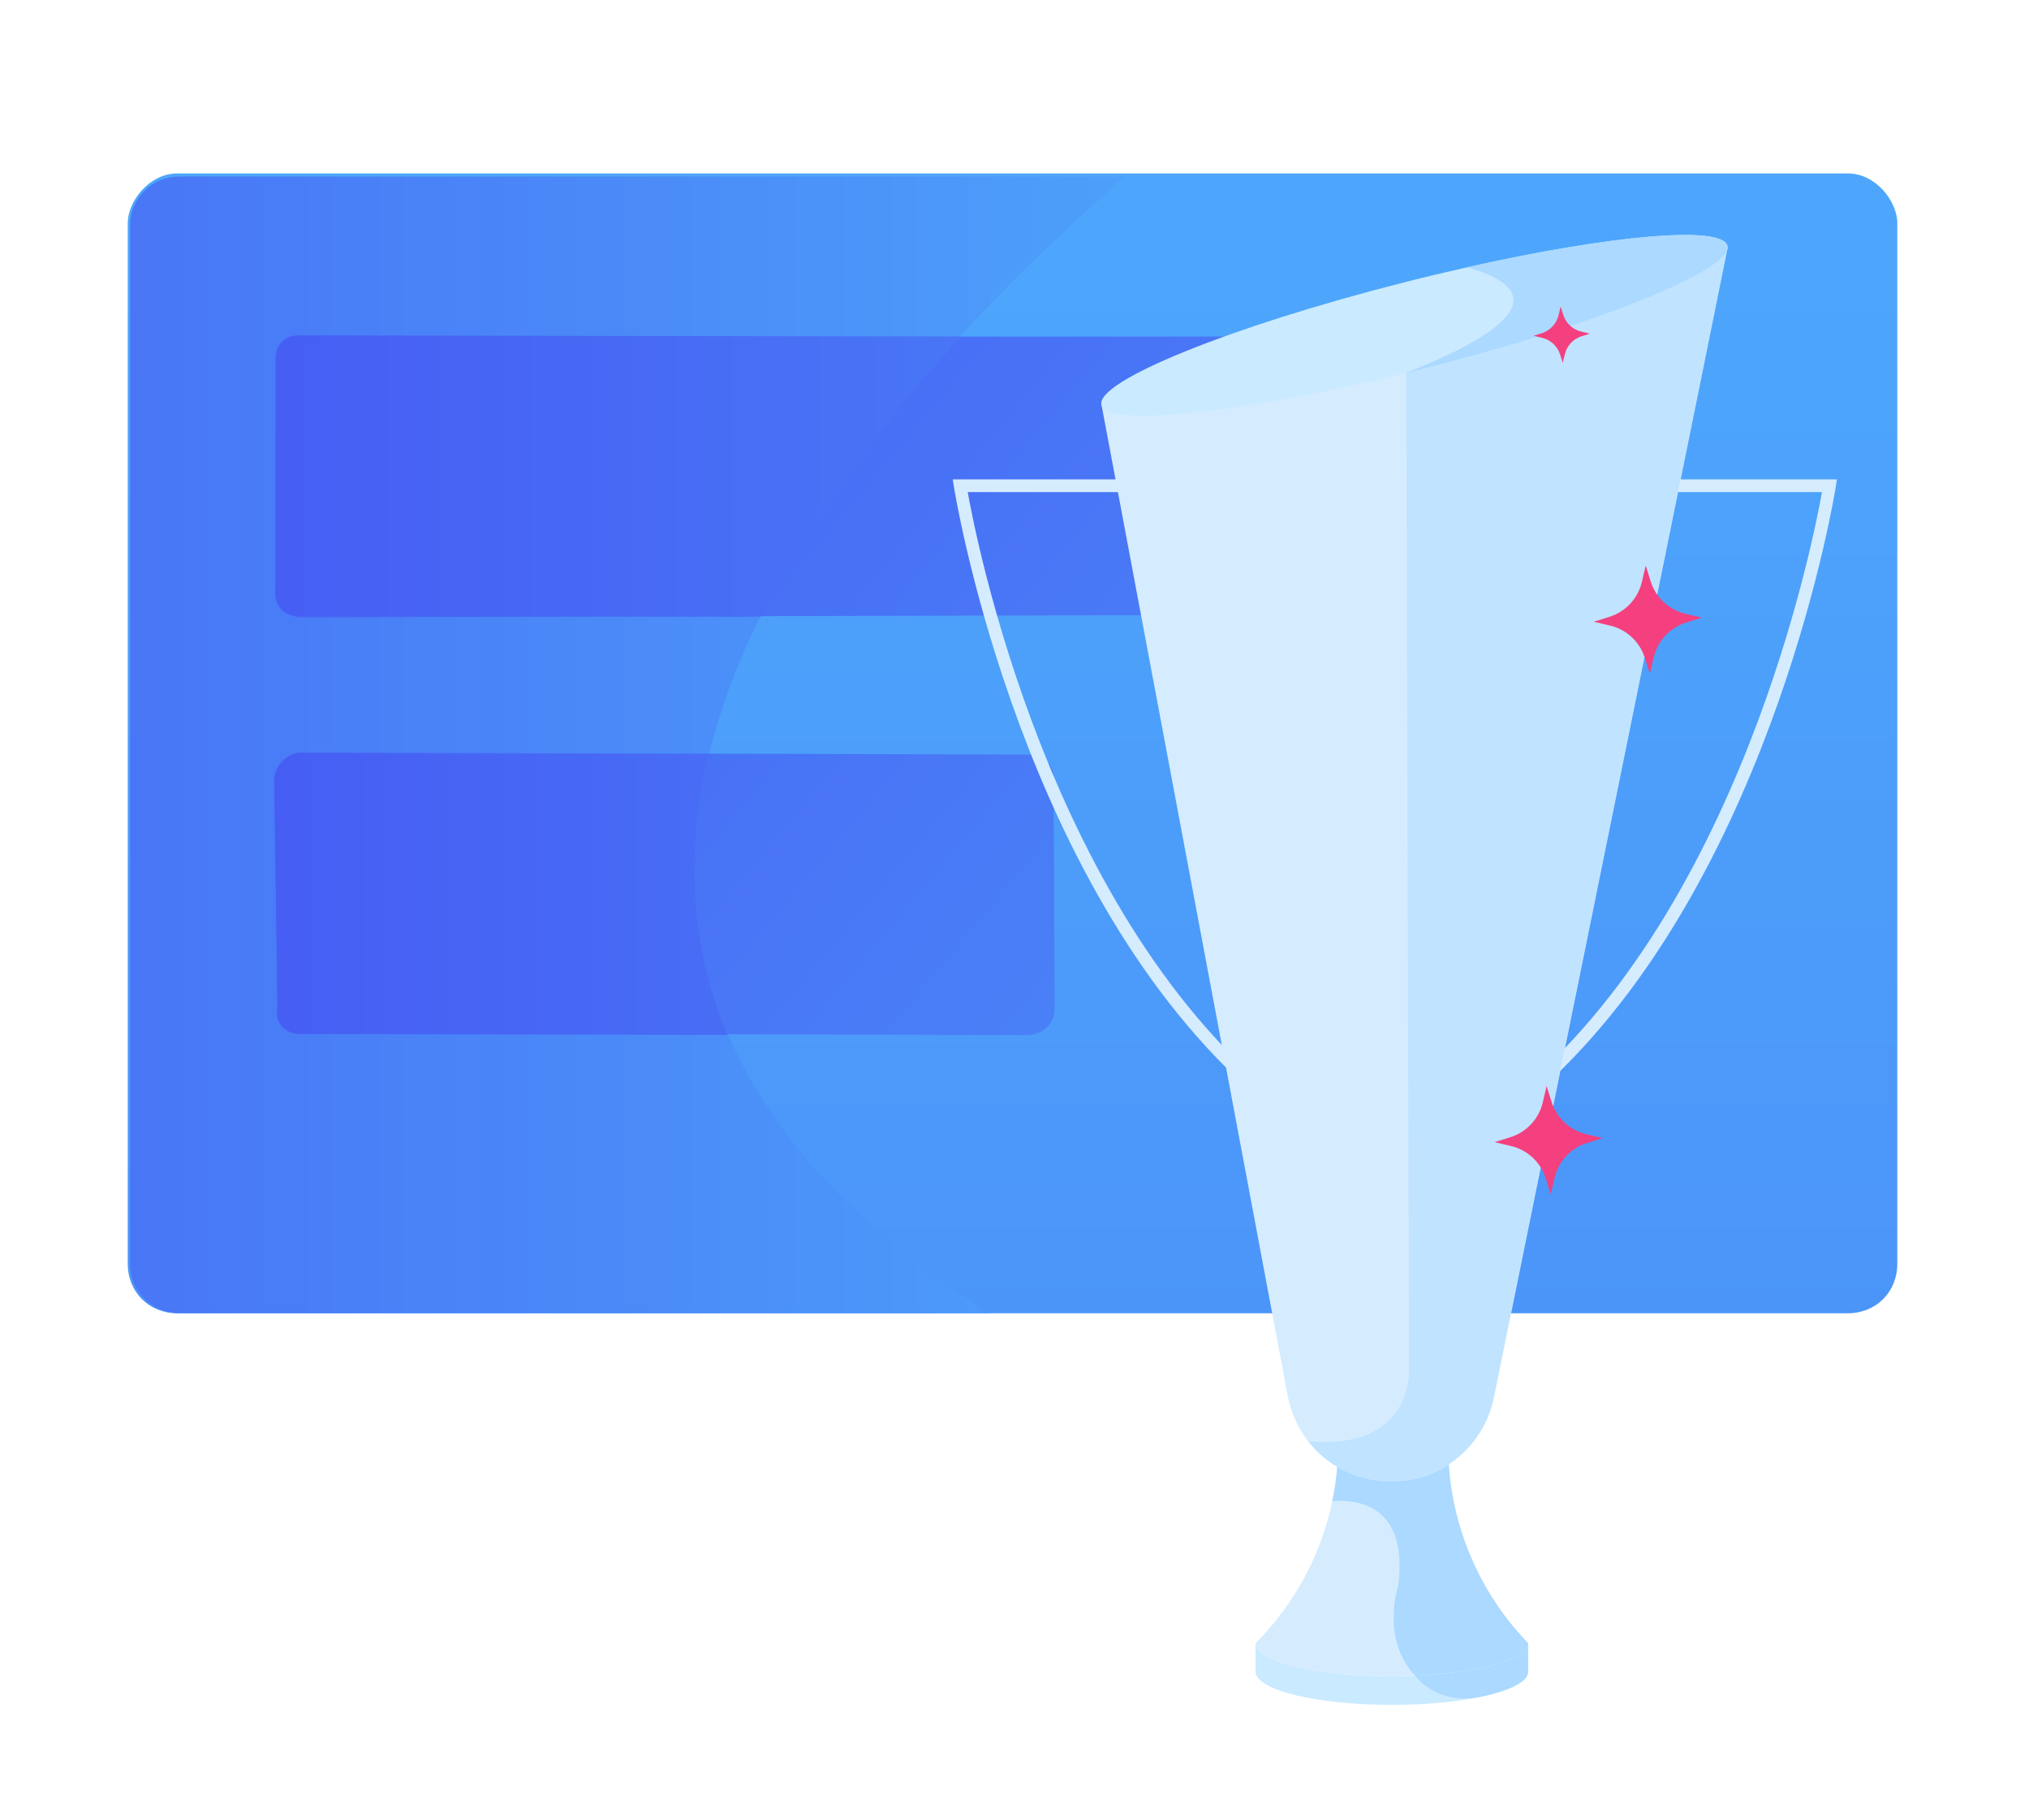 <?xml version="1.0" encoding="UTF-8" standalone="no"?> <svg xmlns="http://www.w3.org/2000/svg" xmlns:xlink="http://www.w3.org/1999/xlink" xmlns:serif="http://www.serif.com/" width="100%" height="100%" viewBox="0 0 320 287" version="1.1" xml:space="preserve" style="fill-rule:evenodd;clip-rule:evenodd;stroke-miterlimit:10;"> <g transform="matrix(0.969,0,0,0.969,-56.666,-165.832)"> <g transform="matrix(0,1152.05,1152.05,0,223.275,212.03)"> <path d="M-0.011,-0.118C-0.011,-0.122 -0.007,-0.125 -0.004,-0.125L0.143,-0.125C0.147,-0.125 0.15,-0.122 0.15,-0.118L0.15,0.118C0.15,0.122 0.147,0.125 0.143,0.125L-0.004,0.125C-0.007,0.125 -0.011,0.122 -0.011,0.118L-0.011,-0.118Z" style="fill:url(#_Linear1);fill-rule:nonzero;"></path> </g> <g transform="matrix(-442.451,0,0,442.451,271.679,292.338)"> <path d="M0.416,-0.209C0.426,-0.209 0.434,-0.201 0.434,-0.191L0.434,0.191C0.434,0.201 0.426,0.209 0.416,0.209L0.118,0.209C0.335,0.071 0.177,-0.114 0.068,-0.209L0.416,-0.209Z" style="fill:url(#_Linear2);fill-rule:nonzero;"></path> </g> <g transform="matrix(-424.919,-348.111,-348.111,424.919,403.744,427.156)"> <path d="M0.65,0.059C0.653,0.061 0.653,0.065 0.651,0.068L0.607,0.122C0.605,0.125 0.6,0.125 0.597,0.123L0.376,-0.059C0.373,-0.061 0.372,-0.065 0.375,-0.068L0.419,-0.122C0.421,-0.125 0.425,-0.125 0.428,-0.123L0.65,0.059Z" style="fill:url(#_Linear3);fill-rule:nonzero;"></path> </g> <g transform="matrix(-424.94,-348.128,-348.128,424.94,364.193,478.454)"> <path d="M0.575,0.036C0.578,0.039 0.578,0.043 0.576,0.047L0.532,0.099C0.53,0.103 0.525,0.103 0.522,0.1L0.355,-0.036C0.352,-0.039 0.351,-0.043 0.354,-0.047L0.397,-0.099C0.4,-0.103 0.404,-0.103 0.408,-0.1L0.575,0.036Z" style="fill:url(#_Linear4);fill-rule:nonzero;"></path> </g> <g transform="matrix(-519.217,6.525,6.525,519.217,448.157,312.773)"> <path d="M0.656,-0.045C0.66,-0.045 0.664,-0.041 0.664,-0.037L0.664,0.035C0.665,0.04 0.661,0.043 0.657,0.043L0.523,0.045C0.535,0.016 0.535,-0.014 0.528,-0.043L0.656,-0.045Z" style="fill:url(#_Linear5);fill-rule:nonzero;"></path> </g> <g transform="matrix(-519.217,6.525,6.525,519.217,447.303,244.8)"> <path d="M0.655,-0.045C0.659,-0.045 0.662,-0.042 0.662,-0.038L0.663,0.036C0.663,0.04 0.66,0.043 0.656,0.043L0.511,0.045C0.495,0.014 0.472,-0.016 0.447,-0.042L0.655,-0.045Z" style="fill:url(#_Linear6);fill-rule:nonzero;"></path> </g> </g> <g id="Layer-1" serif:id="Layer 1" transform="matrix(0.426,0,0,0.426,29.156,-48.109)"> <g transform="matrix(3.072,0,0,3.072,521.648,510.379)"> <path d="M0,-70.85L28.395,-70.85C28.395,-70.85 21.228,-25.363 -5.514,0" style="fill:none;fill-rule:nonzero;stroke:rgb(213,236,255);stroke-width:1.53px;"></path> </g> <g transform="matrix(3.072,0,0,3.072,374.263,510.379)"> <path d="M0,-70.85L-28.395,-70.85C-28.395,-70.85 -21.227,-25.363 5.514,0" style="fill:none;fill-rule:nonzero;stroke:rgb(213,236,255);stroke-width:1.53px;"></path> </g> <g transform="matrix(3.072,0,0,3.072,497.298,652.901)"> <path d="M0,22.214L0,22.231C-0.004,22.266 -0.004,22.297 -0.012,22.329C-0.016,22.368 -0.024,22.404 -0.036,22.443C-0.075,22.594 -0.146,22.74 -0.253,22.883C-0.273,22.91 -0.292,22.938 -0.316,22.966C-0.463,23.144 -0.656,23.318 -0.897,23.487C-0.941,23.52 -0.989,23.547 -1.032,23.578C-1.08,23.61 -1.127,23.642 -1.178,23.67C-1.226,23.701 -1.277,23.729 -1.333,23.761C-1.419,23.812 -1.515,23.863 -1.609,23.911C-1.685,23.95 -1.764,23.985 -1.843,24.022C-1.95,24.073 -2.064,24.124 -2.183,24.176C-2.195,24.184 -2.21,24.188 -2.222,24.192C-2.555,24.33 -2.918,24.46 -3.313,24.591C-3.942,24.797 -4.65,24.986 -5.429,25.152C-5.623,25.195 -5.821,25.235 -6.022,25.279C-6.631,25.398 -7.272,25.508 -7.948,25.608C-9.522,25.841 -11.27,26.007 -13.132,26.102C-13.294,26.11 -13.456,26.117 -13.623,26.121C-14.263,26.149 -14.919,26.169 -15.583,26.177C-15.864,26.181 -16.145,26.181 -16.426,26.181C-16.707,26.181 -16.987,26.181 -17.268,26.177C-18.103,26.165 -18.921,26.141 -19.72,26.102C-21.582,26.007 -23.33,25.841 -24.904,25.608C-25.58,25.508 -26.221,25.398 -26.83,25.279C-27.031,25.235 -27.229,25.195 -27.423,25.152C-28.202,24.986 -28.909,24.797 -29.538,24.591C-29.934,24.46 -30.297,24.33 -30.629,24.192C-30.641,24.188 -30.657,24.184 -30.669,24.176C-30.788,24.124 -30.902,24.073 -31.009,24.022C-31.088,23.985 -31.167,23.95 -31.242,23.911C-31.337,23.863 -31.432,23.812 -31.519,23.761C-31.575,23.729 -31.626,23.701 -31.673,23.67C-31.725,23.642 -31.772,23.61 -31.82,23.578C-31.863,23.547 -31.911,23.52 -31.954,23.487C-32.195,23.318 -32.389,23.144 -32.531,22.966C-32.559,22.938 -32.579,22.91 -32.599,22.883C-32.706,22.74 -32.777,22.594 -32.816,22.443C-32.828,22.404 -32.836,22.368 -32.84,22.329C-32.848,22.297 -32.848,22.266 -32.852,22.231L-32.852,22.214C-32.274,21.637 -31.717,21.04 -31.183,20.423C-28.779,17.648 -26.857,14.52 -25.469,11.17C-24.663,9.221 -24.038,7.196 -23.607,5.12C-23.125,2.843 -22.879,0.506 -22.879,-1.859L-22.879,-3.967L-9.645,-3.967L-9.645,-1.63C-9.645,6.481 -6.77,14.306 -1.574,20.471C-1.072,21.068 -0.546,21.649 0,22.214" style="fill:rgb(213,236,255);fill-rule:nonzero;"></path> </g> <g transform="matrix(3.072,0,0,3.072,497.298,652.717)"> <path d="M0,22.274L0,22.291C-0.004,22.326 -0.004,22.357 -0.012,22.389C-0.016,22.428 -0.024,22.464 -0.036,22.503C-0.075,22.654 -0.146,22.8 -0.253,22.943C-0.273,22.97 -0.292,22.998 -0.316,23.026C-0.463,23.204 -0.656,23.378 -0.897,23.547C-0.941,23.58 -0.989,23.607 -1.032,23.638C-1.08,23.67 -1.127,23.702 -1.178,23.73C-1.226,23.761 -1.277,23.789 -1.333,23.821C-1.419,23.872 -1.515,23.923 -1.609,23.971C-1.685,24.01 -1.764,24.045 -1.843,24.082C-1.95,24.133 -2.064,24.184 -2.183,24.236C-2.195,24.244 -2.21,24.248 -2.222,24.252C-2.555,24.39 -2.918,24.52 -3.313,24.651C-3.942,24.857 -4.65,25.046 -5.429,25.212C-5.623,25.255 -5.821,25.295 -6.022,25.339C-6.631,25.458 -7.272,25.568 -7.948,25.668C-9.522,25.901 -11.27,26.067 -13.132,26.162C-13.294,26.17 -13.456,26.177 -13.623,26.181C-17.794,21.768 -15.659,15.367 -15.659,15.367C-14.271,4.713 -21.887,4.987 -23.607,5.18C-23.125,2.903 -22.879,0.566 -22.879,-1.799L-22.879,-3.907L-9.645,-3.907L-9.645,-1.57C-9.645,6.541 -6.77,14.366 -1.574,20.531C-1.072,21.128 -0.546,21.709 0,22.274" style="fill:rgb(171,217,255);fill-rule:nonzero;"></path> </g> <g transform="matrix(3.072,0,0,3.072,497.298,743.965)"> <path d="M0,-7.41L0,-3.963C-0.004,-3.907 -0.008,-3.851 -0.024,-3.796C-0.028,-3.761 -0.036,-3.729 -0.047,-3.697C-0.103,-3.519 -0.202,-3.346 -0.348,-3.18C-0.375,-3.147 -0.407,-3.112 -0.439,-3.081C-0.475,-3.045 -0.51,-3.01 -0.55,-2.973C-0.629,-2.902 -0.712,-2.831 -0.803,-2.764C-0.953,-2.653 -1.123,-2.543 -1.317,-2.432C-1.416,-2.373 -1.519,-2.317 -1.625,-2.265C-1.688,-2.234 -1.756,-2.203 -1.827,-2.171C-1.894,-2.139 -1.961,-2.107 -2.033,-2.076C-2.175,-2.013 -2.321,-1.95 -2.476,-1.89C-2.629,-1.827 -2.792,-1.767 -2.958,-1.713C-2.966,-1.713 -2.978,-1.708 -2.989,-1.7C-3.147,-1.649 -3.306,-1.594 -3.476,-1.542C-3.745,-1.459 -4.025,-1.376 -4.318,-1.301C-4.417,-1.273 -4.516,-1.25 -4.619,-1.222C-4.717,-1.198 -4.82,-1.171 -4.923,-1.147C-5.026,-1.123 -5.133,-1.099 -5.239,-1.076C-5.453,-1.024 -5.67,-0.976 -5.892,-0.933C-6.71,-0.764 -7.6,-0.617 -8.541,-0.49C-10.882,-0.179 -13.571,0 -16.426,0C-25.441,0 -32.765,-1.771 -32.852,-3.963L-32.852,-7.41C-32.848,-7.375 -32.848,-7.344 -32.84,-7.311C-32.836,-7.272 -32.828,-7.236 -32.816,-7.197C-32.777,-7.047 -32.706,-6.9 -32.599,-6.758C-32.579,-6.73 -32.559,-6.703 -32.531,-6.675C-32.389,-6.497 -32.195,-6.323 -31.954,-6.153C-31.911,-6.121 -31.867,-6.09 -31.82,-6.062C-31.772,-6.03 -31.725,-5.999 -31.673,-5.971C-31.626,-5.939 -31.571,-5.908 -31.519,-5.88C-31.432,-5.829 -31.337,-5.777 -31.242,-5.729C-31.167,-5.69 -31.088,-5.655 -31.009,-5.619C-30.902,-5.563 -30.788,-5.513 -30.669,-5.465C-30.657,-5.457 -30.641,-5.453 -30.629,-5.449C-30.297,-5.306 -29.934,-5.173 -29.538,-5.05C-28.909,-4.844 -28.202,-4.654 -27.423,-4.488C-27.229,-4.445 -27.031,-4.401 -26.83,-4.361C-26.225,-4.239 -25.58,-4.133 -24.904,-4.033C-24.836,-4.021 -24.77,-4.01 -24.702,-4.002C-24.607,-3.986 -24.512,-3.974 -24.417,-3.963C-22.974,-3.764 -21.393,-3.618 -19.72,-3.539C-18.925,-3.496 -18.106,-3.472 -17.268,-3.464C-16.991,-3.456 -16.71,-3.456 -16.426,-3.456C-16.141,-3.456 -15.86,-3.456 -15.583,-3.464C-14.916,-3.468 -14.259,-3.488 -13.618,-3.515C-13.456,-3.519 -13.294,-3.527 -13.132,-3.539C-11.459,-3.618 -9.878,-3.764 -8.435,-3.963C-8.339,-3.974 -8.245,-3.986 -8.15,-4.002C-8.083,-4.01 -8.015,-4.021 -7.948,-4.033C-7.272,-4.133 -6.627,-4.239 -6.022,-4.361C-5.821,-4.401 -5.623,-4.445 -5.429,-4.488C-4.65,-4.654 -3.942,-4.844 -3.313,-5.05C-2.918,-5.173 -2.555,-5.306 -2.222,-5.449C-2.21,-5.453 -2.195,-5.457 -2.183,-5.465C-2.064,-5.513 -1.95,-5.563 -1.843,-5.619C-1.764,-5.655 -1.685,-5.69 -1.609,-5.729C-1.515,-5.777 -1.419,-5.829 -1.333,-5.88C-1.281,-5.908 -1.226,-5.939 -1.178,-5.971C-1.127,-5.999 -1.08,-6.03 -1.032,-6.062C-0.985,-6.09 -0.941,-6.121 -0.897,-6.153C-0.656,-6.323 -0.463,-6.497 -0.316,-6.675C-0.292,-6.703 -0.273,-6.73 -0.253,-6.758C-0.146,-6.9 -0.075,-7.047 -0.036,-7.197C-0.024,-7.236 -0.016,-7.272 -0.012,-7.311C-0.004,-7.344 -0.004,-7.375 0,-7.41" style="fill:rgb(202,234,255);fill-rule:nonzero;"></path> </g> <g transform="matrix(3.072,0,0,3.072,497.298,742.629)"> <path d="M0,-6.975L0,-3.528C-0.004,-3.472 -0.008,-3.416 -0.024,-3.361C-0.028,-3.326 -0.036,-3.294 -0.047,-3.262C-0.103,-3.084 -0.202,-2.911 -0.348,-2.745C-0.375,-2.712 -0.407,-2.677 -0.439,-2.646C-0.475,-2.61 -0.51,-2.575 -0.55,-2.538C-0.625,-2.467 -0.712,-2.401 -0.803,-2.329C-0.953,-2.218 -1.123,-2.108 -1.317,-1.997C-1.416,-1.942 -1.519,-1.886 -1.625,-1.83C-1.688,-1.799 -1.756,-1.768 -1.827,-1.736C-1.894,-1.704 -1.961,-1.672 -2.033,-1.641C-2.175,-1.578 -2.321,-1.519 -2.476,-1.455C-2.629,-1.396 -2.788,-1.336 -2.958,-1.278C-2.966,-1.278 -2.978,-1.273 -2.989,-1.265C-3.147,-1.214 -3.306,-1.159 -3.476,-1.107C-3.745,-1.024 -4.025,-0.941 -4.318,-0.866C-4.417,-0.838 -4.516,-0.815 -4.619,-0.787C-4.717,-0.763 -4.82,-0.736 -4.923,-0.712C-5.026,-0.688 -5.133,-0.664 -5.239,-0.641C-5.453,-0.589 -5.67,-0.541 -5.892,-0.498C-8.32,0 -10.886,-0.574 -12.76,-2.191C-13.073,-2.455 -13.361,-2.752 -13.618,-3.08C-13.456,-3.084 -13.294,-3.092 -13.132,-3.104C-11.459,-3.183 -9.878,-3.329 -8.435,-3.528C-8.339,-3.539 -8.245,-3.551 -8.15,-3.567C-8.083,-3.575 -8.015,-3.586 -7.948,-3.598C-7.272,-3.698 -6.627,-3.804 -6.022,-3.926C-5.821,-3.966 -5.623,-4.01 -5.429,-4.053C-4.65,-4.219 -3.942,-4.409 -3.313,-4.615C-2.918,-4.738 -2.555,-4.871 -2.222,-5.014C-2.21,-5.018 -2.195,-5.022 -2.183,-5.03C-2.064,-5.078 -1.95,-5.128 -1.843,-5.184C-1.764,-5.22 -1.685,-5.255 -1.609,-5.294C-1.515,-5.342 -1.419,-5.394 -1.333,-5.445C-1.281,-5.473 -1.226,-5.504 -1.178,-5.536C-1.127,-5.564 -1.08,-5.595 -1.032,-5.627C-0.985,-5.655 -0.941,-5.686 -0.897,-5.718C-0.656,-5.888 -0.463,-6.062 -0.316,-6.24C-0.292,-6.268 -0.273,-6.295 -0.253,-6.323C-0.146,-6.465 -0.075,-6.612 -0.036,-6.762C-0.024,-6.801 -0.016,-6.837 -0.012,-6.876C-0.004,-6.909 -0.004,-6.94 0,-6.975" style="fill:rgb(171,217,255);fill-rule:nonzero;"></path> </g> <g transform="matrix(3.072,0,0,3.072,571.143,661.244)"> <path d="M0,-148.609L-3.55,-131.07L-4.369,-127.045L-8.015,-109.124L-9.671,-100.983L-13.416,-82.567L-14.057,-79.416L-23.317,-33.883L-28.153,-10.09C-29.312,-4.409 -34.188,-0.173 -39.98,-0.011C-40.19,-0.004 -40.404,0 -40.621,0L-40.799,0C-44.702,-0.031 -48.229,-1.881 -50.515,-4.792C-51.745,-6.354 -52.618,-8.22 -53.006,-10.276L-75.438,-129.651L-25.816,-142L0,-148.609Z" style="fill:rgb(213,236,255);fill-rule:nonzero;"></path> </g> <g transform="matrix(3.072,0,0,3.072,-695.678,-557.373)"> <g opacity="0.5"> <g transform="matrix(1,0,0,1,412.36,396.652)"> <path d="M0,-148.663L-3.569,-131.071L-4.387,-127.046L-8.033,-109.125L-9.69,-100.983L-13.435,-82.568L-14.075,-79.417L-23.336,-33.884L-28.172,-10.091C-29.331,-4.41 -34.206,-0.174 -39.999,-0.012C-40.208,-0.004 -40.422,0 -40.64,0L-40.818,0C-44.721,-0.032 -48.248,-1.882 -50.533,-4.792C-37.86,-3.686 -38.37,-13.338 -38.37,-13.338L-38.718,-133.57C-29.434,-137.228 -26.132,-139.972 -25.835,-142L0,-148.663Z" style="fill:rgb(171,217,255);fill-rule:nonzero;"></path> </g> </g> </g> <g transform="matrix(3.072,0,0,3.072,459.24,218.289)"> <path d="M0,10.064C-0.767,10.257 -1.526,10.447 -2.282,10.633C-22.092,15.501 -38.336,17.241 -39.032,14.493C-39.756,11.642 -23.457,5.038 -2.626,-0.257C-0.02,-0.921 2.535,-1.53 5.01,-2.083C22.317,-5.971 35.77,-7.177 36.402,-4.686C37.13,-1.834 20.831,4.769 0,10.064" style="fill:rgb(202,234,255);fill-rule:nonzero;"></path> </g> <g transform="matrix(3.072,0,0,3.072,459.24,197.988)"> <path d="M0,16.672C-0.767,16.865 -1.526,17.055 -2.282,17.241L-2.282,17.217C16.801,9.696 10.601,6.051 5.01,4.525C22.317,0.637 35.77,-0.569 36.402,1.922C37.13,4.774 20.831,11.377 0,16.672" style="fill:rgb(171,217,255);fill-rule:nonzero;"></path> </g> <g transform="matrix(3.072,0,0,3.072,555.57,344.479)"> <path d="M0,-1.417L1.966,-0.955L0.07,-0.362C-1.885,0.25 -3.372,1.847 -3.841,3.841L-4.303,5.807L-4.896,3.911C-5.507,1.956 -7.105,0.469 -9.099,0L-11.065,-0.462L-9.168,-1.055C-7.214,-1.666 -5.727,-3.264 -5.258,-5.258L-4.796,-7.224L-4.203,-5.328C-3.592,-3.373 -1.994,-1.886 0,-1.417" style="fill:rgb(244,64,126);fill-rule:nonzero;"></path> </g> <g transform="matrix(3.072,0,0,3.072,518.88,537.107)"> <path d="M0,-1.417L1.966,-0.955L0.069,-0.362C-1.885,0.25 -3.373,1.847 -3.841,3.841L-4.304,5.807L-4.896,3.911C-5.507,1.956 -7.105,0.469 -9.099,0L-11.065,-0.462L-9.169,-1.055C-7.214,-1.666 -5.727,-3.264 -5.258,-5.258L-4.796,-7.224L-4.203,-5.328C-3.592,-3.373 -1.994,-1.886 0,-1.417" style="fill:rgb(244,64,126);fill-rule:nonzero;"></path> </g> <g transform="matrix(3.072,0,0,3.072,517.018,237.967)"> <path d="M0,-0.74L1.025,-0.499L0.036,-0.19C-0.983,0.129 -1.759,0.963 -2.003,2.002L-2.245,3.028L-2.554,2.039C-2.873,1.019 -3.706,0.243 -4.746,-0.001L-5.771,-0.242L-4.782,-0.551C-3.763,-0.87 -2.987,-1.703 -2.743,-2.743L-2.501,-3.768L-2.192,-2.78C-1.874,-1.76 -1.04,-0.985 0,-0.74" style="fill:rgb(244,64,126);fill-rule:nonzero;"></path> </g> </g> <defs> <linearGradient id="_Linear1" x1="0" y1="0" x2="1" y2="0" gradientUnits="userSpaceOnUse" gradientTransform="matrix(1,0,0,-1,0,7.86224e-07)"><stop offset="0" style="stop-color:rgb(77,166,251);stop-opacity:1"></stop><stop offset="1" style="stop-color:rgb(67,57,240);stop-opacity:1"></stop></linearGradient> <linearGradient id="_Linear2" x1="0" y1="0" x2="1" y2="0" gradientUnits="userSpaceOnUse" gradientTransform="matrix(1,0,0,-1,0,7.05256e-06)"><stop offset="0" style="stop-color:rgb(77,166,251);stop-opacity:1"></stop><stop offset="1" style="stop-color:rgb(67,57,240);stop-opacity:1"></stop></linearGradient> <linearGradient id="_Linear3" x1="0" y1="0" x2="1" y2="0" gradientUnits="userSpaceOnUse" gradientTransform="matrix(1,0,0,-1,0,1.199e-05)"><stop offset="0" style="stop-color:rgb(77,166,251);stop-opacity:1"></stop><stop offset="1" style="stop-color:rgb(67,57,240);stop-opacity:1"></stop></linearGradient> <linearGradient id="_Linear4" x1="0" y1="0" x2="1" y2="0" gradientUnits="userSpaceOnUse" gradientTransform="matrix(1,0,0,-1,0,2.68899e-06)"><stop offset="0" style="stop-color:rgb(77,166,251);stop-opacity:1"></stop><stop offset="1" style="stop-color:rgb(67,57,240);stop-opacity:1"></stop></linearGradient> <linearGradient id="_Linear5" x1="0" y1="0" x2="1" y2="0" gradientUnits="userSpaceOnUse" gradientTransform="matrix(1,0,0,-1,0,5.33738e-05)"><stop offset="0" style="stop-color:rgb(77,166,251);stop-opacity:1"></stop><stop offset="1" style="stop-color:rgb(67,57,240);stop-opacity:1"></stop></linearGradient> <linearGradient id="_Linear6" x1="0" y1="0" x2="1" y2="0" gradientUnits="userSpaceOnUse" gradientTransform="matrix(1,0,0,-1,0,4.53869e-05)"><stop offset="0" style="stop-color:rgb(77,166,251);stop-opacity:1"></stop><stop offset="1" style="stop-color:rgb(67,57,240);stop-opacity:1"></stop></linearGradient> </defs> </svg> 